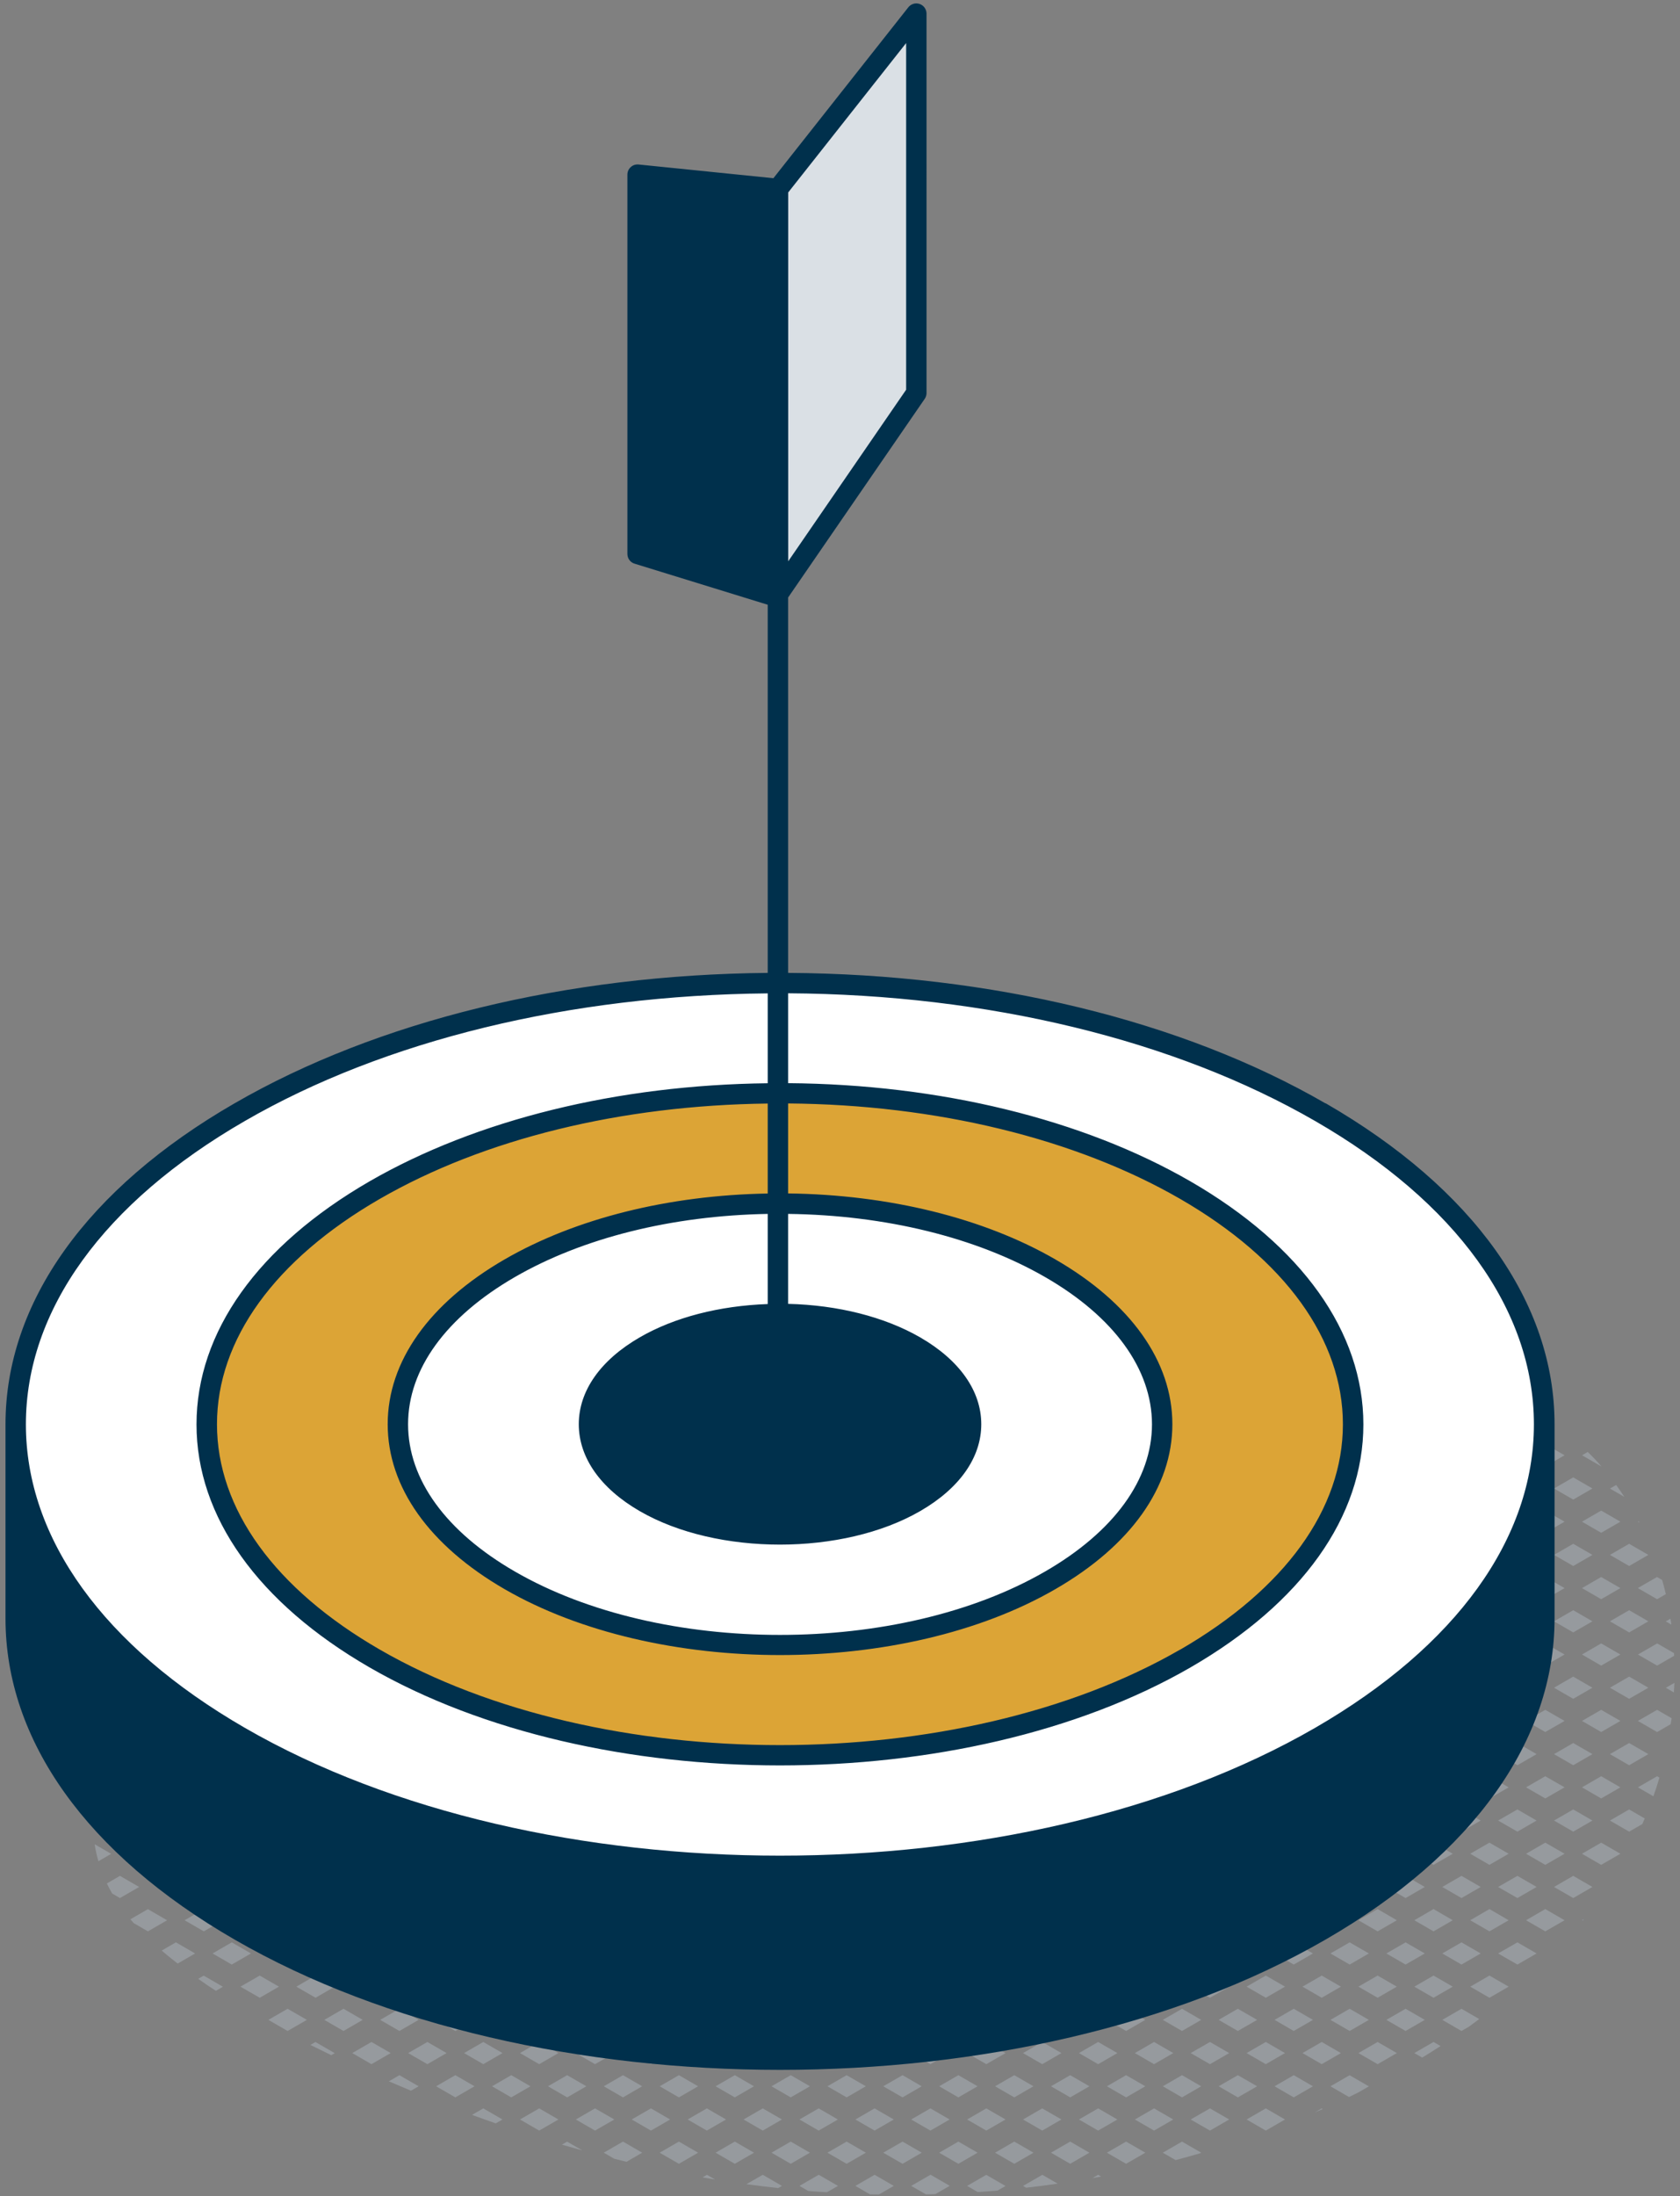 <svg xmlns="http://www.w3.org/2000/svg" id="Layer_1" data-name="Layer 1" viewBox="0 0 186.29 243.39"><rect x="0" y="0" width="186.29" height="243.39" fill="#808080" stroke="none"/><defs><style>      .cls-1 {        fill: #dca436;      }      .cls-1, .cls-2, .cls-3, .cls-4, .cls-5 {        stroke-width: 0px;      }      .cls-2 {        fill: #dae0e5;      }      .cls-3 {        fill: #00304c;      }      .cls-4 {        fill: #fff;      }      .cls-5 {        fill: #969a9e;      }    </style></defs><g><path class="cls-5" d="M181.79,168.74s-.05-.1-.08-.15l-.09.05.17.1Z"></path><path class="cls-5" d="M181.62,176l2.13,1.23.97-.56c-.12-.53-.26-1.05-.41-1.57l-.57-.33-2.13,1.23Z"></path><path class="cls-5" d="M181.62,183.36l2.13,1.23,1.89-1.09c0-.1,0-.19-.01-.29l-1.87-1.08-2.13,1.23Z"></path><polygon class="cls-5" points="184.72 179.68 185.33 180.04 185.33 180.04 184.72 179.68"></polygon><path class="cls-5" d="M185.33,180.04c-.03-.22-.06-.44-.1-.65l-.52.3.61.35Z"></path><path class="cls-5" d="M181.62,190.72l2.13,1.23,1.51-.87c.03-.22.07-.44.1-.66l-1.61-.93-2.13,1.23Z"></path><path class="cls-5" d="M185.61,187.56c.02-.35.05-.71.06-1.06l-.95.55.89.51Z"></path><path class="cls-5" d="M181.62,198.08l1.72.99c.24-.68.47-1.37.67-2.07l-.26-.15-2.13,1.23Z"></path><path class="cls-5" d="M177.55,162.51h.02c-.46-.54-.96-1.07-1.51-1.6l-.63.37,2.13,1.23Z"></path><polygon class="cls-5" points="177.55 169.87 179.68 168.64 177.55 167.41 175.42 168.64 177.55 169.87"></polygon><path class="cls-5" d="M180.12,165.89c-.29-.44-.6-.89-.91-1.32l-.69.4,1.6.92Z"></path><polygon class="cls-5" points="177.55 174.77 175.42 176 177.55 177.23 179.68 176 177.55 174.77"></polygon><polygon class="cls-5" points="180.65 173.55 182.78 172.32 180.65 171.09 182.78 172.32 180.65 173.55"></polygon><polygon class="cls-5" points="180.65 173.55 182.78 172.32 180.65 171.09 178.52 172.32 180.65 173.55"></polygon><polygon class="cls-5" points="177.55 182.13 175.42 183.36 177.55 184.59 179.68 183.36 177.55 182.13"></polygon><polygon class="cls-5" points="180.65 180.91 182.78 179.68 182 180.13 180.65 180.91"></polygon><polygon class="cls-5" points="180.65 180.91 178.52 179.68 180.65 180.91 182 180.13 180.65 180.91"></polygon><polygon class="cls-5" points="182.78 179.68 182 180.13 182.78 179.68 180.65 178.45 182.78 179.68"></polygon><polygon class="cls-5" points="182 180.13 182.78 179.68 180.65 180.91 182 180.13"></polygon><polygon class="cls-5" points="182.78 179.68 180.65 178.45 178.52 179.68 180.65 180.91 182.78 179.68"></polygon><polygon class="cls-5" points="179.68 190.72 177.55 189.49 175.42 190.72 177.55 191.95 179.68 190.72"></polygon><polygon class="cls-5" points="182.78 187.04 180.65 188.27 182.78 187.04 180.65 185.81 182.78 187.04"></polygon><polygon class="cls-5" points="180.65 185.81 178.52 187.04 180.65 188.27 182.78 187.04 180.65 185.81"></polygon><polygon class="cls-5" points="182 201.31 182.38 201.53 182.38 201.53 180.65 200.53 182 201.31"></polygon><polygon class="cls-5" points="182 201.31 180.65 200.53 178.52 201.76 180.65 200.53 182 201.31"></polygon><polygon class="cls-5" points="175.42 198.08 177.55 199.31 179.68 198.08 177.55 196.85 175.42 198.08"></polygon><polygon class="cls-5" points="182.78 194.4 180.65 195.63 182.78 194.4 180.65 193.17 182.78 194.4"></polygon><polygon class="cls-5" points="180.65 193.17 178.52 194.4 180.65 195.63 182.78 194.4 180.65 193.17"></polygon><polygon class="cls-5" points="175.42 205.44 177.55 206.67 179.68 205.44 177.55 204.21 175.42 205.44"></polygon><polygon class="cls-5" points="182.38 201.53 182 201.31 182.38 201.53 182.38 201.53"></polygon><polygon class="cls-5" points="180.65 202.99 182.11 202.15 182.11 202.15 180.65 202.99"></polygon><polygon class="cls-5" points="182.38 201.53 182.38 201.53 182 201.31 180.65 200.53 182.38 201.53"></polygon><path class="cls-5" d="M182.38,201.53l-1.73-1-2.13,1.23,2.13,1.23,1.46-.84c.09-.21.18-.41.27-.62Z"></path><path class="cls-5" d="M175.5,212.85c.05-.06.09-.11.14-.17l-.22.12.08.05Z"></path><polygon class="cls-5" points="171.35 162.51 173.49 161.28 171.35 160.05 169.22 161.28 171.35 162.51"></polygon><polygon class="cls-5" points="169.22 168.64 171.35 169.87 173.49 168.64 171.35 167.41 169.22 168.64"></polygon><polygon class="cls-5" points="174.45 166.19 176.58 164.96 174.45 163.73 172.32 164.96 174.45 166.19"></polygon><polygon class="cls-5" points="173.49 176 171.35 174.77 169.22 176 171.35 177.23 173.49 176"></polygon><polygon class="cls-5" points="172.32 172.32 174.45 173.55 176.58 172.32 174.45 171.09 172.32 172.32"></polygon><polygon class="cls-5" points="171.35 184.59 173.49 183.36 171.35 182.13 169.22 183.36 171.35 184.59"></polygon><polygon class="cls-5" points="174.45 180.91 172.32 179.68 174.45 180.91 176.58 179.68 174.45 180.91"></polygon><polygon class="cls-5" points="176.58 179.68 174.45 178.45 172.32 179.68 174.45 180.91 176.58 179.68"></polygon><polygon class="cls-5" points="171.35 191.95 173.49 190.72 171.35 189.49 169.22 190.72 171.35 191.95"></polygon><polygon class="cls-5" points="174.45 188.27 176.58 187.04 174.45 185.81 172.32 187.04 174.45 188.27"></polygon><polygon class="cls-5" points="176.58 201.76 174.45 200.53 172.32 201.76 174.45 200.53 176.58 201.76"></polygon><polygon class="cls-5" points="171.35 199.31 173.49 198.08 171.35 196.85 169.22 198.08 171.35 199.31"></polygon><polygon class="cls-5" points="174.45 193.17 172.32 194.4 174.45 195.63 176.58 194.4 174.45 193.17"></polygon><polygon class="cls-5" points="172.32 209.12 174.45 207.89 176.58 209.12 174.45 207.89 172.32 209.12"></polygon><polygon class="cls-5" points="173.49 205.44 171.35 204.21 169.22 205.44 171.35 206.67 173.49 205.44"></polygon><polygon class="cls-5" points="176.58 201.76 174.45 200.53 172.32 201.76 174.45 202.99 176.58 201.76"></polygon><polygon class="cls-5" points="169.22 212.81 171.35 214.04 173.49 212.81 171.35 211.57 169.22 212.81"></polygon><polygon class="cls-5" points="172.32 209.12 174.45 210.35 176.58 209.12 174.45 207.89 172.32 209.12"></polygon><polygon class="cls-5" points="170.39 157.6 168.26 156.37 170.39 157.6 170.39 157.6"></polygon><polygon class="cls-5" points="166.12 157.6 166.12 157.6 168.26 156.37 166.12 157.6"></polygon><path class="cls-5" d="M165.16,155.15l1.02-.59c-.94-.35-1.89-.63-2.83-.83l-.32.19,2.13,1.23Z"></path><polygon class="cls-5" points="165.16 162.51 167.29 161.28 165.16 160.05 163.03 161.28 165.16 162.51"></polygon><polygon class="cls-5" points="170.39 157.6 170.39 157.6 168.26 158.83 170.39 157.6"></polygon><polygon class="cls-5" points="168.26 158.83 166.12 157.6 166.12 157.6 168.26 158.83"></polygon><polygon class="cls-5" points="170.39 157.6 168.26 156.37 166.12 157.6 168.26 158.83 170.39 157.6"></polygon><polygon class="cls-5" points="167.29 168.64 165.16 167.41 163.03 168.64 165.16 169.87 167.29 168.64"></polygon><polygon class="cls-5" points="166.12 164.96 168.26 166.19 170.39 164.96 168.26 163.73 166.12 164.96"></polygon><polygon class="cls-5" points="165.16 174.77 163.03 176 165.16 177.23 167.29 176 165.16 174.77"></polygon><polygon class="cls-5" points="170.39 172.32 168.26 171.09 166.12 172.32 168.26 173.55 170.39 172.32"></polygon><path class="cls-5" d="M167.29,183.36l-2.13-1.23-.39.23c.12.71.2,1.42.23,2.14l.16.09,2.13-1.23Z"></path><polygon class="cls-5" points="170.39 179.68 168.26 180.91 166.12 179.68 168.26 180.91 170.39 179.68"></polygon><polygon class="cls-5" points="170.39 179.68 168.26 178.45 166.12 179.68 168.26 180.91 170.39 179.68"></polygon><path class="cls-5" d="M167.29,190.72l-2.13-1.23-.73.42c-.12.47-.27.92-.41,1.38l1.14.66,2.13-1.23Z"></path><polygon class="cls-5" points="170.39 187.04 168.26 185.81 166.12 187.04 168.26 188.27 170.39 187.04"></polygon><polygon class="cls-5" points="166.12 201.76 168.26 200.53 170.39 201.76 168.26 200.53 166.12 201.76"></polygon><polygon class="cls-5" points="167.29 198.08 165.16 196.85 163.03 198.08 165.16 199.31 167.29 198.08"></polygon><polygon class="cls-5" points="170.39 194.4 168.26 193.17 166.12 194.4 168.26 195.63 170.39 194.4"></polygon><polygon class="cls-5" points="170.39 209.12 168.26 207.89 166.12 209.12 168.26 207.89 170.39 209.12"></polygon><polygon class="cls-5" points="163.03 205.44 165.16 206.67 167.29 205.44 165.16 204.21 163.03 205.44"></polygon><polygon class="cls-5" points="166.12 201.76 168.26 202.99 170.39 201.76 168.26 200.53 166.12 201.76"></polygon><polygon class="cls-5" points="166.12 216.49 168.26 215.26 170.39 216.49 168.26 215.26 166.12 216.49"></polygon><polygon class="cls-5" points="163.03 212.81 165.16 214.04 167.29 212.81 165.16 211.57 163.03 212.81"></polygon><polygon class="cls-5" points="170.39 209.12 168.26 207.89 166.12 209.12 168.26 210.35 170.39 209.12"></polygon><polygon class="cls-5" points="163.03 220.17 165.16 221.4 167.29 220.17 165.16 218.94 163.03 220.17"></polygon><polygon class="cls-5" points="166.12 216.49 168.26 217.72 170.39 216.49 168.26 215.26 166.12 216.49"></polygon><polygon class="cls-5" points="159.93 157.6 159.93 157.6 162.06 156.37 159.93 157.6"></polygon><polygon class="cls-5" points="164.19 157.6 162.06 156.37 164.19 157.6 164.19 157.6"></polygon><path class="cls-5" d="M161.09,153.92l-.88-.51c-1.14.02-2.25.19-3.32.54l2.07,1.19,2.13-1.23Z"></path><polygon class="cls-5" points="158.96 162.51 161.09 161.28 158.96 160.05 156.83 161.28 158.96 162.51"></polygon><polygon class="cls-5" points="162.06 158.83 159.93 157.6 159.93 157.6 162.06 158.83"></polygon><polygon class="cls-5" points="164.19 157.6 164.19 157.6 162.06 158.83 164.19 157.6"></polygon><polygon class="cls-5" points="164.19 157.6 162.06 156.37 159.93 157.6 162.06 158.83 164.19 157.6"></polygon><polygon class="cls-5" points="158.96 167.41 156.83 168.64 158.96 169.87 161.09 168.64 158.96 167.41"></polygon><polygon class="cls-5" points="159.93 164.96 162.06 166.19 164.19 164.96 162.06 163.73 159.93 164.96"></polygon><polygon class="cls-5" points="162.06 171.09 159.93 172.32 162.06 173.55 164.19 172.32 162.06 171.09"></polygon><polygon class="cls-5" points="164.07 179.75 164.07 179.75 164.19 179.68 164.07 179.75"></polygon><path class="cls-5" d="M164.19,179.68l-.18-.1c.02.06.04.11.06.17l.12-.07Z"></path><polygon class="cls-5" points="164.19 201.76 162.06 200.53 159.93 201.76 162.06 200.53 164.19 201.76"></polygon><path class="cls-5" d="M160.84,197.94c-.1.15-.2.31-.3.47l.55-.32-.25-.15Z"></path><path class="cls-5" d="M163.1,193.77c-.26.59-.54,1.17-.84,1.74l1.93-1.11-1.09-.63Z"></path><polygon class="cls-5" points="159.93 209.12 162.06 207.89 164.19 209.12 162.06 207.89 159.93 209.12"></polygon><polygon class="cls-5" points="161.09 205.44 158.96 204.21 156.83 205.44 158.96 206.67 161.09 205.44"></polygon><polygon class="cls-5" points="164.19 201.76 162.06 200.53 159.93 201.76 162.06 202.99 164.19 201.76"></polygon><polygon class="cls-5" points="164.19 216.49 162.06 215.26 159.93 216.49 162.06 215.26 164.19 216.49"></polygon><polygon class="cls-5" points="156.83 212.81 158.96 214.04 161.09 212.81 158.96 211.57 156.83 212.81"></polygon><polygon class="cls-5" points="159.93 209.12 162.06 210.35 164.19 209.12 162.06 207.89 159.93 209.12"></polygon><polygon class="cls-5" points="159.93 223.85 162.06 222.62 164.03 223.75 164.03 223.75 162.06 222.62 159.93 223.85"></polygon><polygon class="cls-5" points="156.83 220.17 158.96 221.4 161.09 220.17 158.96 218.94 156.83 220.17"></polygon><polygon class="cls-5" points="162.06 215.26 159.93 216.49 162.06 217.72 164.19 216.49 162.06 215.26"></polygon><path class="cls-5" d="M156.83,227.53l.87.5c.69-.42,1.37-.84,2.04-1.28l-.78-.45-2.13,1.23Z"></path><path class="cls-5" d="M162.06,222.62l-2.13,1.23,2.13,1.23.8-.46c.39-.28.78-.57,1.17-.86l-1.97-1.14Z"></path><polygon class="cls-5" points="157.99 157.6 155.86 156.37 157.99 157.6 157.99 157.6"></polygon><polygon class="cls-5" points="153.73 157.6 153.73 157.6 155.86 156.37 153.73 157.6"></polygon><polygon class="cls-5" points="152.76 160.05 150.63 161.28 152.76 162.51 154.89 161.28 152.76 160.05"></polygon><polygon class="cls-5" points="155.86 158.83 153.73 157.6 153.73 157.6 155.86 158.83"></polygon><polygon class="cls-5" points="157.99 157.6 157.99 157.6 155.86 158.83 157.99 157.6"></polygon><polygon class="cls-5" points="157.99 157.6 155.86 156.37 153.73 157.6 155.86 158.83 157.99 157.6"></polygon><path class="cls-5" d="M153.15,167.64c.4.45.82.87,1.26,1.28l.48-.28-1.74-1Z"></path><polygon class="cls-5" points="155.86 163.73 153.73 164.96 155.86 166.19 157.99 164.96 155.86 163.73"></polygon><polygon class="cls-5" points="157.99 201.76 157.9 201.71 157.9 201.71 157.99 201.76"></polygon><polygon class="cls-5" points="157.99 209.12 155.86 207.89 153.73 209.12 155.86 207.89 157.99 209.12"></polygon><path class="cls-5" d="M154.89,205.44l-.53-.3c-.58.49-1.17.97-1.77,1.44l.16.09,2.13-1.23Z"></path><path class="cls-5" d="M157.9,201.71c-.06.07-.12.14-.18.21l.27-.16-.09-.05Z"></path><polygon class="cls-5" points="153.73 216.49 155.86 215.26 157.99 216.49 155.86 215.26 153.73 216.49"></polygon><polygon class="cls-5" points="154.89 212.81 152.76 211.57 150.63 212.81 152.76 214.04 154.89 212.81"></polygon><polygon class="cls-5" points="157.99 209.12 155.86 207.89 153.73 209.12 155.86 210.35 157.99 209.12"></polygon><polygon class="cls-5" points="153.73 223.85 155.86 222.62 157.99 223.85 155.86 222.62 153.73 223.85"></polygon><polygon class="cls-5" points="150.63 220.17 152.76 221.4 154.89 220.17 152.76 218.94 150.63 220.17"></polygon><polygon class="cls-5" points="153.73 216.49 155.86 217.72 157.99 216.49 155.86 215.26 153.73 216.49"></polygon><polygon class="cls-5" points="150.63 227.53 152.76 228.76 154.89 227.53 152.76 226.3 150.63 227.53"></polygon><polygon class="cls-5" points="153.73 223.85 155.86 225.08 157.99 223.85 155.86 222.62 153.73 223.85"></polygon><path class="cls-5" d="M151.07,164.55c.11.22.22.43.34.64l.39-.22-.72-.42Z"></path><polygon class="cls-5" points="151.79 209.12 150.29 208.26 150.29 208.26 151.79 209.12"></polygon><polygon class="cls-5" points="149.66 215.26 151.79 216.49 149.66 215.26 147.53 216.49 149.66 215.26"></polygon><polygon class="cls-5" points="148.69 212.81 146.56 211.57 144.43 212.81 146.56 214.04 148.69 212.81"></polygon><path class="cls-5" d="M151.79,209.12l-1.5-.86c-.65.45-1.31.89-1.98,1.32l1.35.78,2.13-1.23Z"></path><polygon class="cls-5" points="151.79 223.85 149.66 222.62 147.53 223.85 149.66 222.62 151.79 223.85"></polygon><polygon class="cls-5" points="148.69 220.17 146.56 218.94 144.43 220.17 146.56 221.4 148.69 220.17"></polygon><polygon class="cls-5" points="147.53 216.49 149.66 217.72 151.79 216.49 149.66 215.26 147.53 216.49"></polygon><polygon class="cls-5" points="151.79 231.21 149.66 229.98 147.53 231.21 149.66 229.98 151.79 231.21"></polygon><polygon class="cls-5" points="144.43 227.53 146.56 228.76 148.69 227.53 146.56 226.3 144.43 227.53"></polygon><polygon class="cls-5" points="149.66 222.62 147.53 223.85 149.66 225.08 151.79 223.85 149.66 222.62"></polygon><path class="cls-5" d="M145.78,234.11c.3-.13.6-.25.89-.38l-.11-.07-.78.45Z"></path><path class="cls-5" d="M149.66,229.98l-2.13,1.23,2.06,1.19c.36-.17.71-.36,1.07-.53l1.13-.65-2.13-1.23Z"></path><polygon class="cls-5" points="145.59 216.49 143.46 215.26 141.33 216.49 143.46 215.26 145.59 216.49"></polygon><path class="cls-5" d="M141.07,213.63c-.25.13-.5.25-.76.38l.05.03.7-.41Z"></path><polygon class="cls-5" points="141.33 223.85 143.46 222.62 145.59 223.85 143.46 222.62 141.33 223.85"></polygon><polygon class="cls-5" points="142.49 220.17 140.36 218.94 138.23 220.17 140.36 221.4 142.49 220.17"></polygon><polygon class="cls-5" points="145.59 216.49 143.46 215.26 141.33 216.49 143.46 217.72 145.59 216.49"></polygon><polygon class="cls-5" points="141.33 231.21 143.46 229.98 145.59 231.21 143.46 229.98 141.33 231.21"></polygon><polygon class="cls-5" points="138.23 227.53 140.36 228.76 142.49 227.53 140.36 226.3 138.23 227.53"></polygon><polygon class="cls-5" points="141.33 223.85 143.46 225.08 145.59 223.85 143.46 222.62 141.33 223.85"></polygon><polygon class="cls-5" points="138.23 234.89 140.36 236.12 142.49 234.89 140.36 233.66 138.23 234.89"></polygon><polygon class="cls-5" points="141.33 231.21 143.46 232.44 145.59 231.21 143.46 229.98 141.33 231.21"></polygon><polygon class="cls-5" points="135.98 216 135.98 216 135.13 216.49 135.98 216"></polygon><polygon class="cls-5" points="139.4 216.49 137.43 215.35 137.43 215.35 139.4 216.49"></polygon><polygon class="cls-5" points="137.26 222.62 139.4 223.85 137.26 222.62 135.13 223.85 137.26 222.62"></polygon><polygon class="cls-5" points="136.3 220.17 134.17 218.94 132.03 220.17 134.17 221.4 136.3 220.17"></polygon><path class="cls-5" d="M135.98,216l-.84.49,2.13,1.23,2.13-1.23-1.97-1.13c-.48.22-.97.44-1.45.65Z"></path><polygon class="cls-5" points="139.4 231.21 137.26 229.98 135.13 231.21 137.26 229.98 139.4 231.21"></polygon><polygon class="cls-5" points="136.3 227.53 134.17 226.3 132.03 227.53 134.17 228.76 136.3 227.53"></polygon><polygon class="cls-5" points="135.13 223.85 137.26 225.08 139.4 223.85 137.26 222.62 135.13 223.85"></polygon><polygon class="cls-5" points="132.03 234.89 134.17 236.12 136.3 234.89 134.17 233.66 132.03 234.89"></polygon><polygon class="cls-5" points="137.26 229.98 135.13 231.21 137.26 232.44 139.4 231.21 137.26 229.98"></polygon><polygon class="cls-5" points="133.2 223.85 131.07 222.62 128.94 223.85 131.07 222.62 133.2 223.85"></polygon><path class="cls-5" d="M127.97,221.4l2.13-1.23-2.1-1.21s-.08.02-.12.04l-2.04,1.18,2.13,1.23Z"></path><polygon class="cls-5" points="133.2 231.21 131.07 229.98 128.94 231.21 131.07 229.98 133.2 231.21"></polygon><polygon class="cls-5" points="127.97 228.76 130.1 227.53 127.97 226.3 125.84 227.53 127.97 228.76"></polygon><polygon class="cls-5" points="133.2 223.85 131.07 222.62 128.94 223.85 131.07 225.08 133.2 223.85"></polygon><polygon class="cls-5" points="133.2 238.57 131.07 237.34 128.94 238.57 128.94 238.57 131.07 237.34 133.2 238.57"></polygon><polygon class="cls-5" points="125.84 234.89 127.97 236.12 130.1 234.89 127.97 233.66 125.84 234.89"></polygon><polygon class="cls-5" points="131.07 229.98 128.94 231.21 131.07 232.44 133.2 231.21 131.07 229.98"></polygon><rect class="cls-5" x="129.64" y="238.16" width="0" height="1.64"></rect><path class="cls-5" d="M131.07,237.34l-2.13,1.23,1.42.82c.92-.24,1.83-.5,2.74-.76l.1-.06-2.13-1.23Z"></path><polygon class="cls-5" points="127 223.85 124.87 222.62 122.74 223.85 124.87 222.62 127 223.85"></polygon><path class="cls-5" d="M123.9,220.17h-.02c-.99.25-1.98.5-2.98.73l.87.5,2.13-1.23Z"></path><polygon class="cls-5" points="127 231.21 124.87 229.98 122.74 231.21 124.87 229.98 127 231.21"></polygon><polygon class="cls-5" points="121.77 228.76 123.9 227.53 121.77 226.3 119.64 227.53 121.77 228.76"></polygon><polygon class="cls-5" points="127 223.85 124.87 222.62 122.74 223.85 124.87 225.08 127 223.85"></polygon><polygon class="cls-5" points="122.74 238.57 122.74 238.57 124.87 237.34 127 238.57 124.87 237.34 122.74 238.57"></polygon><polygon class="cls-5" points="121.77 233.66 119.64 234.89 121.77 236.12 123.9 234.89 121.77 233.66"></polygon><polygon class="cls-5" points="127 231.21 124.87 229.98 122.74 231.21 124.87 232.44 127 231.21"></polygon><path class="cls-5" d="M121.77,241.02l-.63.37c.32-.06.64-.12.96-.18l-.33-.19Z"></path><polygon class="cls-5" points="122.74 238.57 124.87 239.8 122.74 238.57 122.74 238.57"></polygon><polygon class="cls-5" points="122.74 238.57 124.87 239.8 127 238.57 124.87 237.34 122.74 238.57"></polygon><polygon class="cls-5" points="120.8 223.85 118.67 222.62 116.54 223.85 118.67 222.62 120.8 223.85"></polygon><polygon class="cls-5" points="112.47 222.62 110.34 223.85 111.12 223.4 112.47 222.62"></polygon><polygon class="cls-5" points="116.54 231.21 118.67 229.98 120.8 231.21 118.67 229.98 116.54 231.21"></polygon><polygon class="cls-5" points="115.57 228.76 117.7 227.53 115.57 226.3 113.44 227.53 115.57 228.76"></polygon><polygon class="cls-5" points="112.47 229.98 110.34 231.21 111.12 230.76 112.47 229.98"></polygon><polygon class="cls-5" points="120.8 223.85 118.67 222.62 116.54 223.85 118.67 225.08 120.8 223.85"></polygon><polygon class="cls-5" points="110.34 223.85 111.12 223.4 110.34 223.85 112.47 225.08 110.34 223.85"></polygon><polygon class="cls-5" points="116.54 238.57 116.54 238.57 118.67 237.34 120.8 238.57 118.67 237.34 116.54 238.57"></polygon><polygon class="cls-5" points="115.57 233.66 113.44 234.89 115.57 236.12 117.7 234.89 115.57 233.66"></polygon><polygon class="cls-5" points="110.34 238.57 112.47 237.34 110.34 238.57 110.34 238.57 110.34 238.57 110.34 238.57"></polygon><polygon class="cls-5" points="116.54 231.21 118.67 232.44 120.8 231.21 118.67 229.98 116.54 231.21"></polygon><polygon class="cls-5" points="111.12 230.76 110.34 231.21 112.47 232.44 110.34 231.21 111.12 230.76"></polygon><path class="cls-5" d="M113.44,242.25l.35.2c1.17-.13,2.33-.28,3.49-.45l-1.7-.98-2.13,1.23Z"></path><polygon class="cls-5" points="116.54 238.57 118.67 239.8 116.54 238.57 116.54 238.57"></polygon><polygon class="cls-5" points="116.54 238.57 118.67 239.8 120.8 238.57 118.67 237.34 116.54 238.57"></polygon><polygon class="cls-5" points="110.34 238.57 110.34 238.57 110.34 238.57 112.47 239.8 110.34 238.57 110.34 238.57"></polygon><rect class="cls-5" x="110.34" y="238.57" width="0" height="0" transform="translate(-136.37 147.9) rotate(-45)"></rect><polygon class="cls-5" points="112.47 222.62 114.6 223.85 112.47 222.62 111.12 223.4 112.47 222.62"></polygon><polygon class="cls-5" points="111.12 223.4 110.34 223.85 112.47 222.62 111.12 223.4"></polygon><polygon class="cls-5" points="111.12 230.76 112.47 229.98 114.6 231.21 112.47 229.98 111.12 230.76"></polygon><polygon class="cls-5" points="112.47 229.98 111.12 230.76 110.34 231.21 112.47 229.98"></polygon><polygon class="cls-5" points="111.5 227.53 109.37 226.3 107.24 227.53 109.37 228.76 111.5 227.53"></polygon><polygon class="cls-5" points="110.34 223.85 112.47 225.08 114.6 223.85 112.47 222.62 110.34 223.85"></polygon><polygon class="cls-5" points="110.34 238.57 110.34 238.57 112.47 237.34 114.6 238.57 112.47 237.34 110.34 238.57"></polygon><polygon class="cls-5" points="112.47 237.34 110.34 238.57 110.34 238.57 112.47 237.34"></polygon><polygon class="cls-5" points="109.37 233.66 107.24 234.89 109.37 236.12 111.5 234.89 109.37 233.66"></polygon><polygon class="cls-5" points="110.34 231.21 112.47 232.44 114.6 231.21 112.47 229.98 110.34 231.21"></polygon><path class="cls-5" d="M109.37,241.02l-2.13,1.23,1.17.68c.73-.05,1.47-.1,2.2-.16l.89-.51-2.13-1.23Z"></path><polygon class="cls-5" points="110.34 238.57 112.47 239.8 110.34 238.57 110.34 238.57"></polygon><polygon class="cls-5" points="110.34 238.57 112.47 239.8 110.34 238.57 110.34 238.57"></polygon><polygon class="cls-5" points="110.34 238.57 112.47 239.8 114.6 238.57 112.47 237.34 110.34 238.57"></polygon><polygon class="cls-5" points="108.4 223.85 107.03 223.05 107.03 223.05 108.4 223.85"></polygon><polygon class="cls-5" points="105.27 223.19 105.27 223.19 104.14 223.85 105.27 223.19"></polygon><polygon class="cls-5" points="106.27 229.98 108.4 231.21 106.27 229.98 104.14 231.21 106.27 229.98"></polygon><polygon class="cls-5" points="105.3 227.53 103.17 226.3 101.04 227.53 103.17 228.76 105.3 227.53"></polygon><path class="cls-5" d="M105.27,223.19l-1.13.65,2.13,1.23,2.13-1.23-1.38-.79c-.58.05-1.17.1-1.76.14Z"></path><polygon class="cls-5" points="104.14 238.57 104.14 238.57 106.27 237.34 108.4 238.57 106.27 237.34 104.14 238.57"></polygon><polygon class="cls-5" points="103.17 233.66 101.04 234.89 103.17 236.12 105.3 234.89 103.17 233.66"></polygon><polygon class="cls-5" points="104.14 231.21 106.27 232.44 108.4 231.21 106.27 229.98 104.14 231.21"></polygon><path class="cls-5" d="M103.17,241.02l-2.13,1.23,1.64.94c.35,0,.69-.02,1.04-.03l1.59-.92-2.13-1.23Z"></path><polygon class="cls-5" points="104.14 238.57 106.27 239.8 104.14 238.57 104.14 238.57"></polygon><polygon class="cls-5" points="104.14 238.57 106.27 239.8 108.4 238.57 106.27 237.34 104.14 238.57"></polygon><polygon class="cls-5" points="98.64 223.44 98.64 223.44 97.94 223.85 98.64 223.44"></polygon><polygon class="cls-5" points="102.21 223.85 101.41 223.39 101.41 223.39 102.21 223.85"></polygon><polygon class="cls-5" points="92.61 223.35 92.61 223.35 91.75 223.85 92.61 223.35"></polygon><polygon class="cls-5" points="100.08 229.98 102.21 231.21 100.08 229.98 97.94 231.21 100.08 229.98"></polygon><polygon class="cls-5" points="99.11 227.53 96.98 226.3 94.85 227.53 96.98 228.76 99.11 227.53"></polygon><polygon class="cls-5" points="93.88 229.98 93.88 229.98 91.75 231.21 93.88 229.98"></polygon><path class="cls-5" d="M98.64,223.44l-.7.4,2.13,1.23,2.13-1.23-.8-.46c-.92.03-1.85.05-2.77.06Z"></path><polygon class="cls-5" points="93.88 225.08 93.88 225.08 91.75 223.85 93.88 225.08"></polygon><polygon class="cls-5" points="97.94 238.57 97.94 238.57 100.08 237.34 102.21 238.57 100.08 237.34 97.94 238.57"></polygon><polygon class="cls-5" points="96.98 233.66 94.85 234.89 96.98 236.12 99.11 234.89 96.98 233.66"></polygon><polygon class="cls-5" points="91.75 238.57 91.75 238.57 91.75 238.57 91.75 238.57"></polygon><polygon class="cls-5" points="93.88 237.34 91.75 238.57 93.88 237.34 93.88 237.34"></polygon><polygon class="cls-5" points="97.94 231.21 100.08 232.44 102.21 231.21 100.08 229.98 97.94 231.21"></polygon><polygon class="cls-5" points="93.88 232.44 93.88 232.44 91.75 231.21 93.88 232.44"></polygon><path class="cls-5" d="M96.98,241.02l-2.13,1.23,1.62.94c.33,0,.66,0,.99.01l1.65-.95-2.13-1.23Z"></path><polygon class="cls-5" points="97.94 238.57 100.08 239.8 97.94 238.57 97.94 238.57"></polygon><polygon class="cls-5" points="97.94 238.57 100.08 239.8 102.21 238.57 100.08 237.34 97.94 238.57"></polygon><polygon class="cls-5" points="91.75 238.57 93.88 239.8 93.1 239.35 91.75 238.57"></polygon><polygon class="cls-5" points="93.88 239.8 93.88 239.8 93.1 239.35 93.88 239.8"></polygon><polygon class="cls-5" points="96.01 223.85 95.29 223.43 95.29 223.43 96.01 223.85"></polygon><polygon class="cls-5" points="92.61 223.35 91.75 223.85 92.61 223.35 92.61 223.35"></polygon><polygon class="cls-5" points="95.29 223.43 96.01 223.85 95.29 223.43 95.29 223.43"></polygon><polygon class="cls-5" points="92.61 223.35 91.75 223.85 92.61 223.35 92.61 223.35"></polygon><polygon class="cls-5" points="93.88 229.98 93.88 229.98 96.01 231.21 93.88 229.98"></polygon><polygon class="cls-5" points="93.88 229.98 93.88 229.98 93.88 229.98 96.01 231.21 93.88 229.98 91.75 231.21 93.88 229.98"></polygon><polygon class="cls-5" points="93.88 229.98 91.75 231.21 93.88 229.98 93.88 229.98"></polygon><polygon class="cls-5" points="92.91 227.53 90.78 226.3 88.65 227.53 90.78 228.76 92.91 227.53"></polygon><polygon class="cls-5" points="93.88 225.08 96.01 223.85 93.88 225.08 93.88 225.08"></polygon><polygon class="cls-5" points="95.29 223.43 96.01 223.85 95.29 223.43 95.29 223.43"></polygon><path class="cls-5" d="M92.61,223.35l-.87.5,2.13,1.23,2.13-1.23-.72-.42c-.89-.02-1.78-.05-2.67-.08Z"></path><polygon class="cls-5" points="93.88 237.34 96.01 238.57 93.88 237.34 93.88 237.34"></polygon><polygon class="cls-5" points="91.75 238.57 91.75 238.57 93.88 237.34 93.88 237.34 93.88 237.34 96.01 238.57 93.88 237.34 91.75 238.57"></polygon><rect class="cls-5" x="92.81" y="236.72" width="0" height="2.46"></rect><polygon class="cls-5" points="90.78 233.66 88.65 234.89 90.78 236.12 92.91 234.89 90.78 233.66"></polygon><polygon class="cls-5" points="93.88 232.44 96.01 231.21 93.88 232.44 93.88 232.44"></polygon><polygon class="cls-5" points="93.88 229.98 96.01 231.21 93.88 229.98 93.88 229.98"></polygon><polygon class="cls-5" points="91.75 231.21 93.88 232.44 96.01 231.21 93.88 229.98 91.75 231.21"></polygon><path class="cls-5" d="M90.78,241.02l-2.13,1.23.97.56c.69.06,1.38.1,2.08.14l1.22-.7-2.13-1.23Z"></path><polygon class="cls-5" points="91.75 238.57 91.75 238.57 93.1 239.35 91.75 238.57"></polygon><polygon class="cls-5" points="91.75 238.57 91.75 238.57 93.1 239.35 93.88 239.8 93.88 239.8 91.75 238.57"></polygon><polygon class="cls-5" points="93.88 239.8 96.01 238.57 93.88 239.8 93.88 239.8"></polygon><polygon class="cls-5" points="93.88 237.34 96.01 238.57 93.88 237.34 93.88 237.34"></polygon><polygon class="cls-5" points="91.75 238.57 93.88 239.8 96.01 238.57 93.88 237.34 91.75 238.57"></polygon><polygon class="cls-5" points="87.05 222.98 87.05 222.98 85.55 223.85 87.05 222.98"></polygon><polygon class="cls-5" points="89.81 223.85 88.51 223.1 88.51 223.1 89.81 223.85"></polygon><polygon class="cls-5" points="87.68 229.98 89.81 231.21 87.68 229.98 85.55 231.21 87.68 229.98"></polygon><polygon class="cls-5" points="84.58 228.76 86.71 227.53 84.58 226.3 82.45 227.53 84.58 228.76"></polygon><path class="cls-5" d="M87.05,222.98l-1.5.87,2.13,1.23,2.13-1.23-1.3-.75c-.49-.04-.98-.07-1.46-.11Z"></path><polygon class="cls-5" points="85.55 238.57 85.55 238.57 87.68 237.34 89.81 238.57 87.68 237.34 85.55 238.57"></polygon><polygon class="cls-5" points="84.58 233.66 82.45 234.89 84.58 236.12 86.71 234.89 84.58 233.66"></polygon><polygon class="cls-5" points="85.55 231.21 87.68 232.44 89.81 231.21 87.68 229.98 85.55 231.21"></polygon><path class="cls-5" d="M84.58,241.02l-1.81,1.04c1.17.16,2.34.3,3.52.43l.42-.24-2.13-1.23Z"></path><polygon class="cls-5" points="85.55 238.57 87.68 239.8 85.55 238.57 85.55 238.57"></polygon><polygon class="cls-5" points="85.55 238.57 87.68 239.8 89.81 238.57 87.68 237.34 85.55 238.57"></polygon><polygon class="cls-5" points="83.61 223.85 81.48 222.62 79.35 223.85 81.48 222.62 83.61 223.85"></polygon><polygon class="cls-5" points="79.35 231.21 81.48 229.98 83.61 231.21 81.48 229.98 79.35 231.21"></polygon><polygon class="cls-5" points="78.38 228.76 80.51 227.53 78.38 226.3 76.25 227.53 78.38 228.76"></polygon><polygon class="cls-5" points="83.61 223.85 81.48 222.62 79.35 223.85 81.48 225.08 83.61 223.85"></polygon><polygon class="cls-5" points="79.35 238.57 79.35 238.57 81.48 237.34 83.61 238.57 81.48 237.34 79.35 238.57"></polygon><polygon class="cls-5" points="78.38 233.66 76.25 234.89 78.38 236.12 80.51 234.89 78.38 233.66"></polygon><polygon class="cls-5" points="79.35 231.21 81.48 232.44 83.61 231.21 81.48 229.98 79.35 231.21"></polygon><path class="cls-5" d="M77.9,241.3c.46.08.92.17,1.39.24l-.9-.52-.48.28Z"></path><polygon class="cls-5" points="79.35 238.57 81.48 239.8 79.35 238.57 79.35 238.57"></polygon><polygon class="cls-5" points="79.35 238.57 81.48 239.8 83.61 238.57 81.48 237.34 79.35 238.57"></polygon><polygon class="cls-5" points="77.41 223.85 75.28 222.62 76.63 223.4 77.41 223.85"></polygon><polygon class="cls-5" points="76.63 223.4 75.28 222.62 73.15 223.85 75.28 222.62 76.63 223.4"></polygon><path class="cls-5" d="M72.96,220.95c-.81-.16-1.62-.33-2.43-.5l1.65.95.78-.45Z"></path><polygon class="cls-5" points="76.63 230.76 77.41 231.21 75.28 229.98 76.63 230.76"></polygon><polygon class="cls-5" points="76.63 230.76 75.28 229.98 73.15 231.21 75.28 229.98 76.63 230.76"></polygon><polygon class="cls-5" points="72.18 228.76 74.31 227.53 72.18 226.3 70.05 227.53 72.18 228.76"></polygon><polygon class="cls-5" points="77.41 223.85 75.28 225.08 77.41 223.85 76.63 223.4 77.41 223.85"></polygon><polygon class="cls-5" points="75.28 222.62 77.41 223.85 76.63 223.4 75.28 222.62"></polygon><polygon class="cls-5" points="77.41 223.85 75.28 222.62 73.15 223.85 75.28 225.08 77.41 223.85"></polygon><polygon class="cls-5" points="76.63 238.12 77.41 238.57 75.28 237.34 76.63 238.12"></polygon><polygon class="cls-5" points="76.63 238.12 75.28 237.34 73.15 238.57 73.15 238.57 75.28 237.34 76.63 238.12"></polygon><polygon class="cls-5" points="72.18 233.66 70.05 234.89 72.18 236.12 74.31 234.89 72.18 233.66"></polygon><polygon class="cls-5" points="77.41 231.21 75.28 232.44 77.41 231.21 76.63 230.76 77.41 231.21"></polygon><polygon class="cls-5" points="77.41 231.21 76.63 230.76 75.28 229.98 77.41 231.21"></polygon><polygon class="cls-5" points="75.28 229.98 73.15 231.21 75.28 232.44 77.41 231.21 75.28 229.98"></polygon><polygon class="cls-5" points="73.15 238.57 75.28 239.8 73.15 238.57 73.15 238.57"></polygon><polygon class="cls-5" points="77.41 238.57 75.28 239.8 77.41 238.57 76.63 238.12 77.41 238.57"></polygon><polygon class="cls-5" points="77.41 238.57 76.63 238.12 75.28 237.34 77.41 238.57"></polygon><polygon class="cls-5" points="75.28 237.34 73.15 238.57 75.28 239.8 77.41 238.57 75.28 237.34"></polygon><polygon class="cls-5" points="71.21 223.85 69.08 222.62 66.95 223.85 69.08 222.62 71.21 223.85"></polygon><path class="cls-5" d="M65.98,221.4l2.13-1.23-.79-.46c-.63-.15-1.25-.31-1.87-.46l-1.6.92,2.13,1.23Z"></path><polygon class="cls-5" points="71.21 231.21 69.08 229.98 66.95 231.21 69.08 229.98 71.21 231.21"></polygon><polygon class="cls-5" points="65.98 228.76 68.12 227.53 65.98 226.3 63.85 227.53 65.98 228.76"></polygon><polygon class="cls-5" points="71.21 223.85 69.08 222.62 66.95 223.85 69.08 225.08 71.21 223.85"></polygon><polygon class="cls-5" points="71.21 238.57 69.08 237.34 66.95 238.57 66.95 238.57 69.08 237.34 71.21 238.57"></polygon><polygon class="cls-5" points="63.85 234.89 65.98 236.12 68.12 234.89 65.98 233.66 63.85 234.89"></polygon><polygon class="cls-5" points="69.08 229.98 66.95 231.21 69.08 232.44 71.21 231.21 69.08 229.98"></polygon><polygon class="cls-5" points="66.95 238.57 66.95 238.57 68.11 239.24 68.11 239.24 66.95 238.57"></polygon><path class="cls-5" d="M69.08,237.34l-2.13,1.23,1.16.67c.45.11.9.23,1.36.34l1.74-1.01-2.13-1.23Z"></path><polygon class="cls-5" points="62.89 222.62 65.02 223.85 62.89 222.62 60.76 223.85 62.89 222.62"></polygon><polygon class="cls-5" points="61.92 220.17 59.79 218.94 57.66 220.17 59.79 221.4 61.92 220.17"></polygon><polygon class="cls-5" points="65.02 231.21 62.89 229.98 60.76 231.21 62.89 229.98 65.02 231.21"></polygon><polygon class="cls-5" points="57.66 227.53 59.79 228.76 61.92 227.53 59.79 226.3 57.66 227.53"></polygon><polygon class="cls-5" points="60.76 223.85 62.89 225.08 65.02 223.85 62.89 222.62 60.76 223.85"></polygon><polygon class="cls-5" points="62.3 237.67 62.3 237.67 62.89 237.34 64.57 238.31 64.57 238.31 62.89 237.34 62.3 237.67"></polygon><polygon class="cls-5" points="57.66 234.89 59.79 236.12 61.92 234.89 59.79 233.66 57.66 234.89"></polygon><polygon class="cls-5" points="62.89 229.98 60.76 231.21 62.89 232.44 65.02 231.21 62.89 229.98"></polygon><path class="cls-5" d="M62.89,237.34l-.58.34c.76.22,1.51.43,2.27.64l-1.69-.97Z"></path><polygon class="cls-5" points="55.08 216.18 55.08 216.18 54.56 216.49 55.08 216.18"></polygon><polygon class="cls-5" points="56.69 222.62 58.82 223.85 56.69 222.62 54.56 223.85 56.69 222.62"></polygon><polygon class="cls-5" points="53.59 221.4 55.72 220.17 53.59 218.94 51.46 220.17 53.59 221.4"></polygon><path class="cls-5" d="M55.08,216.18l-.53.3,2.13,1.23,1.12-.64c-.51-.16-1.01-.31-1.51-.48-.41-.13-.8-.28-1.21-.41Z"></path><polygon class="cls-5" points="58.82 231.21 56.69 229.98 54.56 231.21 56.69 229.98 58.82 231.21"></polygon><polygon class="cls-5" points="53.59 226.3 51.46 227.53 53.59 228.76 55.72 227.53 53.59 226.3"></polygon><polygon class="cls-5" points="54.56 223.85 56.69 225.08 58.82 223.85 56.69 222.62 54.56 223.85"></polygon><path class="cls-5" d="M53.59,233.66l-1.25.72c.87.32,1.75.63,2.63.94l.75-.43-2.13-1.23Z"></path><polygon class="cls-5" points="56.69 229.98 54.56 231.21 56.69 232.44 58.82 231.21 56.69 229.98"></polygon><polygon class="cls-5" points="52.62 216.49 50.49 215.26 48.36 216.49 50.49 215.26 52.62 216.49"></polygon><path class="cls-5" d="M47.39,214.04l.61-.35c-.86-.32-1.73-.63-2.59-.97l-.15.09,2.13,1.23Z"></path><polygon class="cls-5" points="48.36 223.85 50.49 222.62 52.62 223.85 50.49 222.62 48.36 223.85"></polygon><polygon class="cls-5" points="47.39 221.4 49.52 220.17 47.39 218.94 45.26 220.17 47.39 221.4"></polygon><polygon class="cls-5" points="52.62 216.49 50.49 215.26 48.36 216.49 50.49 217.72 52.62 216.49"></polygon><polygon class="cls-5" points="48.36 231.21 50.49 229.98 52.62 231.21 50.49 229.98 48.36 231.21"></polygon><polygon class="cls-5" points="47.39 226.3 45.26 227.53 47.39 228.76 49.52 227.53 47.39 226.3"></polygon><polygon class="cls-5" points="48.36 223.85 50.49 225.08 52.62 223.85 50.49 222.62 48.36 223.85"></polygon><polygon class="cls-5" points="48.36 231.21 50.49 232.44 52.62 231.21 50.49 229.98 48.36 231.21"></polygon><polygon class="cls-5" points="44.29 215.26 46.42 216.49 44.29 215.26 42.16 216.49 44.29 215.26"></polygon><polygon class="cls-5" points="43.32 212.81 41.19 211.57 39.06 212.81 41.19 214.04 43.32 212.81"></polygon><polygon class="cls-5" points="46.42 223.85 44.29 222.62 42.16 223.85 44.29 222.62 46.42 223.85"></polygon><polygon class="cls-5" points="39.06 220.17 41.19 221.4 43.32 220.17 41.19 218.94 39.06 220.17"></polygon><polygon class="cls-5" points="42.16 216.49 44.29 217.72 46.42 216.49 44.29 215.26 42.16 216.49"></polygon><polygon class="cls-5" points="44.29 229.98 46.42 231.21 44.29 229.98 43.12 230.65 43.12 230.65 44.29 229.98"></polygon><polygon class="cls-5" points="39.06 227.53 41.19 228.76 43.32 227.53 41.19 226.3 39.06 227.53"></polygon><polygon class="cls-5" points="44.29 222.62 42.16 223.85 44.29 225.08 46.42 223.85 44.29 222.62"></polygon><path class="cls-5" d="M44.29,229.98l-1.17.68c.82.35,1.64.7,2.45,1.04l.85-.49-2.13-1.23Z"></path><polygon class="cls-5" points="36.35 208.9 36.35 208.9 35.96 209.12 36.35 208.9"></polygon><polygon class="cls-5" points="40.22 216.49 38.09 215.26 39.44 216.04 40.22 216.49"></polygon><polygon class="cls-5" points="38.09 215.26 39.44 216.04 38.09 215.26 35.96 216.49 38.09 215.26"></polygon><polygon class="cls-5" points="34.99 214.04 37.12 212.81 34.99 211.57 32.86 212.81 34.99 214.04"></polygon><polygon class="cls-5" points="38.09 210.35 38.74 209.98 38.74 209.98 38.09 210.35"></polygon><path class="cls-5" d="M36.35,208.9l-.38.22,2.13,1.23.65-.38c-.8-.35-1.6-.72-2.4-1.08Z"></path><polygon class="cls-5" points="40.22 223.85 38.09 222.62 39.44 223.4 40.22 223.85"></polygon><polygon class="cls-5" points="39.44 223.4 38.09 222.62 35.96 223.85 38.09 222.62 39.44 223.4"></polygon><polygon class="cls-5" points="34.99 218.94 32.86 220.17 34.99 221.4 37.12 220.17 34.99 218.94"></polygon><polygon class="cls-5" points="40.22 216.49 38.09 217.72 40.22 216.49 39.44 216.04 40.22 216.49"></polygon><polygon class="cls-5" points="39.44 216.04 38.09 215.26 40.22 216.49 39.44 216.04"></polygon><polygon class="cls-5" points="38.09 215.26 35.96 216.49 38.09 217.72 40.22 216.49 38.09 215.26"></polygon><path class="cls-5" d="M34.99,226.3l-.57.33c.77.38,1.54.76,2.31,1.13l.39-.22-2.13-1.23Z"></path><polygon class="cls-5" points="39.44 223.4 40.22 223.85 38.09 225.08 40.22 223.85 39.44 223.4"></polygon><polygon class="cls-5" points="40.22 223.85 39.44 223.4 38.09 222.62 40.22 223.85"></polygon><polygon class="cls-5" points="38.09 222.62 35.96 223.85 38.09 225.08 40.22 223.85 38.09 222.62"></polygon><polygon class="cls-5" points="34.03 209.12 31.89 207.89 29.76 209.12 31.89 207.89 34.03 209.12"></polygon><path class="cls-5" d="M28.8,206.67l1.31-.76c-.75-.39-1.49-.78-2.23-1.17l-1.21.7,2.13,1.23Z"></path><polygon class="cls-5" points="29.76 216.49 31.89 215.26 34.03 216.49 31.89 215.26 29.76 216.49"></polygon><polygon class="cls-5" points="28.8 214.04 30.93 212.81 28.8 211.57 26.66 212.81 28.8 214.04"></polygon><polygon class="cls-5" points="34.03 209.12 31.89 207.89 29.76 209.12 31.89 210.35 34.03 209.12"></polygon><polygon class="cls-5" points="29.76 223.85 31.89 222.62 34.03 223.85 31.89 222.62 29.76 223.85"></polygon><polygon class="cls-5" points="28.8 218.94 26.66 220.17 28.8 221.4 30.93 220.17 28.8 218.94"></polygon><polygon class="cls-5" points="29.76 216.49 31.89 217.72 34.03 216.49 31.89 215.26 29.76 216.49"></polygon><polygon class="cls-5" points="29.76 223.85 31.89 225.08 34.03 223.85 31.89 222.62 29.76 223.85"></polygon><polygon class="cls-5" points="25.7 207.89 27.83 209.12 25.7 207.89 23.57 209.12 25.7 207.89"></polygon><polygon class="cls-5" points="22.6 206.67 24.73 205.44 22.6 204.21 20.47 205.44 22.6 206.67"></polygon><polygon class="cls-5" points="27.83 216.49 25.7 215.26 23.57 216.49 25.7 215.26 27.83 216.49"></polygon><polygon class="cls-5" points="22.6 211.57 20.47 212.81 22.6 214.04 24.73 212.81 22.6 211.57"></polygon><polygon class="cls-5" points="23.57 209.12 25.7 210.35 27.83 209.12 25.7 207.89 23.57 209.12"></polygon><path class="cls-5" d="M22.6,218.94l-.62.36c.35.25.71.5,1.06.74.3.2.6.39.9.59l.78-.45-2.13-1.23Z"></path><polygon class="cls-5" points="25.7 215.26 23.57 216.49 25.7 217.72 27.83 216.49 25.7 215.26"></polygon><polygon class="cls-5" points="21.63 201.76 19.5 200.53 17.37 201.76 19.5 200.53 21.63 201.76"></polygon><path class="cls-5" d="M16.58,199.21c-.33-.13-.66-.24-.99-.37l.81.47.18-.1Z"></path><polygon class="cls-5" points="21.63 209.12 19.5 207.89 17.37 209.12 19.5 207.89 21.63 209.12"></polygon><polygon class="cls-5" points="16.4 204.21 14.27 205.44 16.4 206.67 18.53 205.44 16.4 204.21"></polygon><polygon class="cls-5" points="21.63 201.76 19.5 200.53 17.37 201.76 19.5 202.99 21.63 201.76"></polygon><polygon class="cls-5" points="19.5 215.26 21.63 216.49 19.5 215.26 17.93 216.16 17.93 216.16 19.5 215.26"></polygon><path class="cls-5" d="M18.53,212.81l-2.13-1.23-1.94,1.12c.12.14.24.29.37.43l1.57.91,2.13-1.23Z"></path><polygon class="cls-5" points="19.5 207.89 17.37 209.12 19.5 210.35 21.63 209.12 19.5 207.89"></polygon><path class="cls-5" d="M19.5,215.26l-1.57.91c.58.5,1.17.98,1.77,1.44l1.94-1.12-2.13-1.23Z"></path><polygon class="cls-5" points="15.43 201.76 13.3 200.53 11.17 201.76 13.3 200.53 15.43 201.76"></polygon><polygon class="cls-5" points="13.3 207.89 15.43 209.12 13.3 207.89 11.85 208.73 11.85 208.73 13.3 207.89"></polygon><path class="cls-5" d="M10.5,204.39c.09.64.24,1.27.41,1.88l1.42-.82-1.83-1.06Z"></path><polygon class="cls-5" points="13.3 200.53 11.17 201.76 13.3 202.99 15.43 201.76 13.3 200.53"></polygon><path class="cls-5" d="M15.43,209.12l-2.13-1.23-1.45.84c.18.38.38.76.59,1.12l.86.5,2.13-1.23Z"></path></g><g><g><polygon class="cls-2" points="86.26 65.85 86.26 20.94 101.61 1.51 101.61 43.54 86.26 65.85"></polygon><path class="cls-4" d="M86.65,108.93c21.64.02,43.26,4.79,59.76,14.32,16.54,9.54,24.82,22.07,24.82,34.59s-8.28,25.05-24.82,34.61c-33.09,19.1-86.75,19.1-119.84,0-16.56-9.56-24.83-22.08-24.83-34.61s8.28-25.03,24.83-34.59c16.59-9.58,38.34-14.35,60.08-14.32ZM86.7,121.15c-16.33-.04-32.69,3.54-45.16,10.74-24.83,14.34-24.83,37.57,0,51.9,24.82,14.33,65.06,14.33,89.89,0,24.81-14.33,24.81-37.56,0-51.9-12.36-7.13-28.54-10.71-44.73-10.74Z"></path><path class="cls-1" d="M86.76,133.39c-10.93-.05-21.9,2.35-30.23,7.17-16.54,9.54-16.54,25.03,0,34.58,16.56,9.57,43.38,9.57,59.93,0,16.55-9.55,16.55-25.04,0-34.58-8.21-4.74-18.94-7.13-29.7-7.17ZM86.7,121.15c16.2.03,32.38,3.61,44.73,10.74,24.81,14.34,24.81,37.57,0,51.9-24.83,14.33-65.07,14.33-89.89,0-24.83-14.33-24.83-37.56,0-51.9,12.47-7.2,28.82-10.78,45.16-10.74Z"></path><path class="cls-4" d="M86.76,133.39c10.76.04,21.49,2.42,29.7,7.17,16.55,9.54,16.55,25.03,0,34.58-16.56,9.57-43.38,9.57-59.93,0-16.54-9.55-16.54-25.04,0-34.58,8.34-4.82,19.3-7.21,30.23-7.17ZM86.81,145.62c-5.53-.05-11.09,1.14-15.31,3.58-8.26,4.78-8.26,12.53,0,17.31,8.28,4.78,21.69,4.78,29.96,0,8.29-4.78,8.29-12.53,0-17.31-4.05-2.34-9.34-3.53-14.65-3.58Z"></path></g><path class="cls-3" d="M146.98,122.28c-15.95-9.21-37.09-14.33-59.59-14.46v-41.6l15.15-22.02c.13-.19.2-.41.2-.64V1.51c0-.48-.31-.91-.76-1.07-.45-.16-.96-.01-1.26.37l-14.96,18.94-14.95-1.52c-.32-.03-.64.07-.87.29-.24.21-.37.52-.37.84v42.03c0,.5.32.94.8,1.08l14.76,4.55v40.8c-22.34.2-43.29,5.31-59.13,14.46C9.63,131.72.61,144.36.61,157.84v21.54c0,13.49,9.02,26.12,25.4,35.57,16.68,9.63,38.58,14.44,60.49,14.44s43.81-4.81,60.49-14.44c16.37-9.45,25.39-22.09,25.39-35.57v-21.54c0-13.49-9.01-26.12-25.38-35.57ZM130.87,182.81c-24.48,14.12-64.3,14.12-88.76,0-11.64-6.72-18.05-15.59-18.05-24.97,0-9.38,6.41-18.25,18.05-24.97,11.53-6.65,26.75-10.38,43.02-10.57v9.97c-11,.19-21.31,2.76-29.17,7.3-8.36,4.83-12.97,11.31-12.97,18.27,0,6.96,4.61,13.45,12.97,18.28,8.42,4.86,19.48,7.3,30.53,7.3s22.11-2.43,30.53-7.3c8.37-4.83,12.98-11.32,12.98-18.28,0-6.95-4.61-13.44-12.98-18.27-7.95-4.59-18.45-7.17-29.63-7.31v-9.97c16.44.13,31.86,3.88,43.48,10.58,11.64,6.72,18.04,15.59,18.04,24.98,0,9.38-6.41,18.24-18.04,24.97ZM85.13,144.52c-5.35.19-10.33,1.46-14.19,3.69-4.36,2.52-6.76,5.94-6.76,9.63s2.4,7.11,6.76,9.63c4.29,2.48,9.92,3.71,15.55,3.71s11.26-1.24,15.54-3.71c4.37-2.52,6.78-5.94,6.78-9.63s-2.41-7.11-6.78-9.63c-3.94-2.27-9.12-3.58-14.64-3.71v-9.97c10.78.13,20.88,2.61,28.5,7,7.64,4.4,11.84,10.2,11.85,16.31,0,6.11-4.21,11.91-11.85,16.32h0c-16.21,9.37-42.59,9.37-58.8,0-7.64-4.41-11.84-10.2-11.84-16.32,0-6.11,4.21-11.9,11.84-16.31,7.53-4.35,17.43-6.81,28.04-7v9.98ZM100.48,43.19l-13.08,19.02V21.33l13.08-16.56v38.42ZM27.14,124.24c15.5-8.96,36.05-13.95,57.99-14.15v9.96c-16.66.19-32.28,4.03-44.15,10.87-12.37,7.15-19.19,16.71-19.19,26.94,0,10.22,6.81,19.78,19.19,26.93,12.55,7.24,29.02,10.86,45.51,10.86s32.97-3.62,45.52-10.86c12.36-7.14,19.17-16.7,19.17-26.93,0-10.22-6.81-19.79-19.18-26.94-11.96-6.9-27.78-10.75-44.61-10.88v-9.96c22.11.13,42.84,5.15,58.45,14.16,15.64,9.02,24.25,20.96,24.25,33.61s-8.61,24.59-24.25,33.63c-16.37,9.45-37.86,14.17-59.35,14.17-21.49,0-42.99-4.72-59.35-14.17-15.65-9.04-24.27-20.98-24.27-33.63s8.62-24.58,24.27-33.61Z"></path></g></svg>